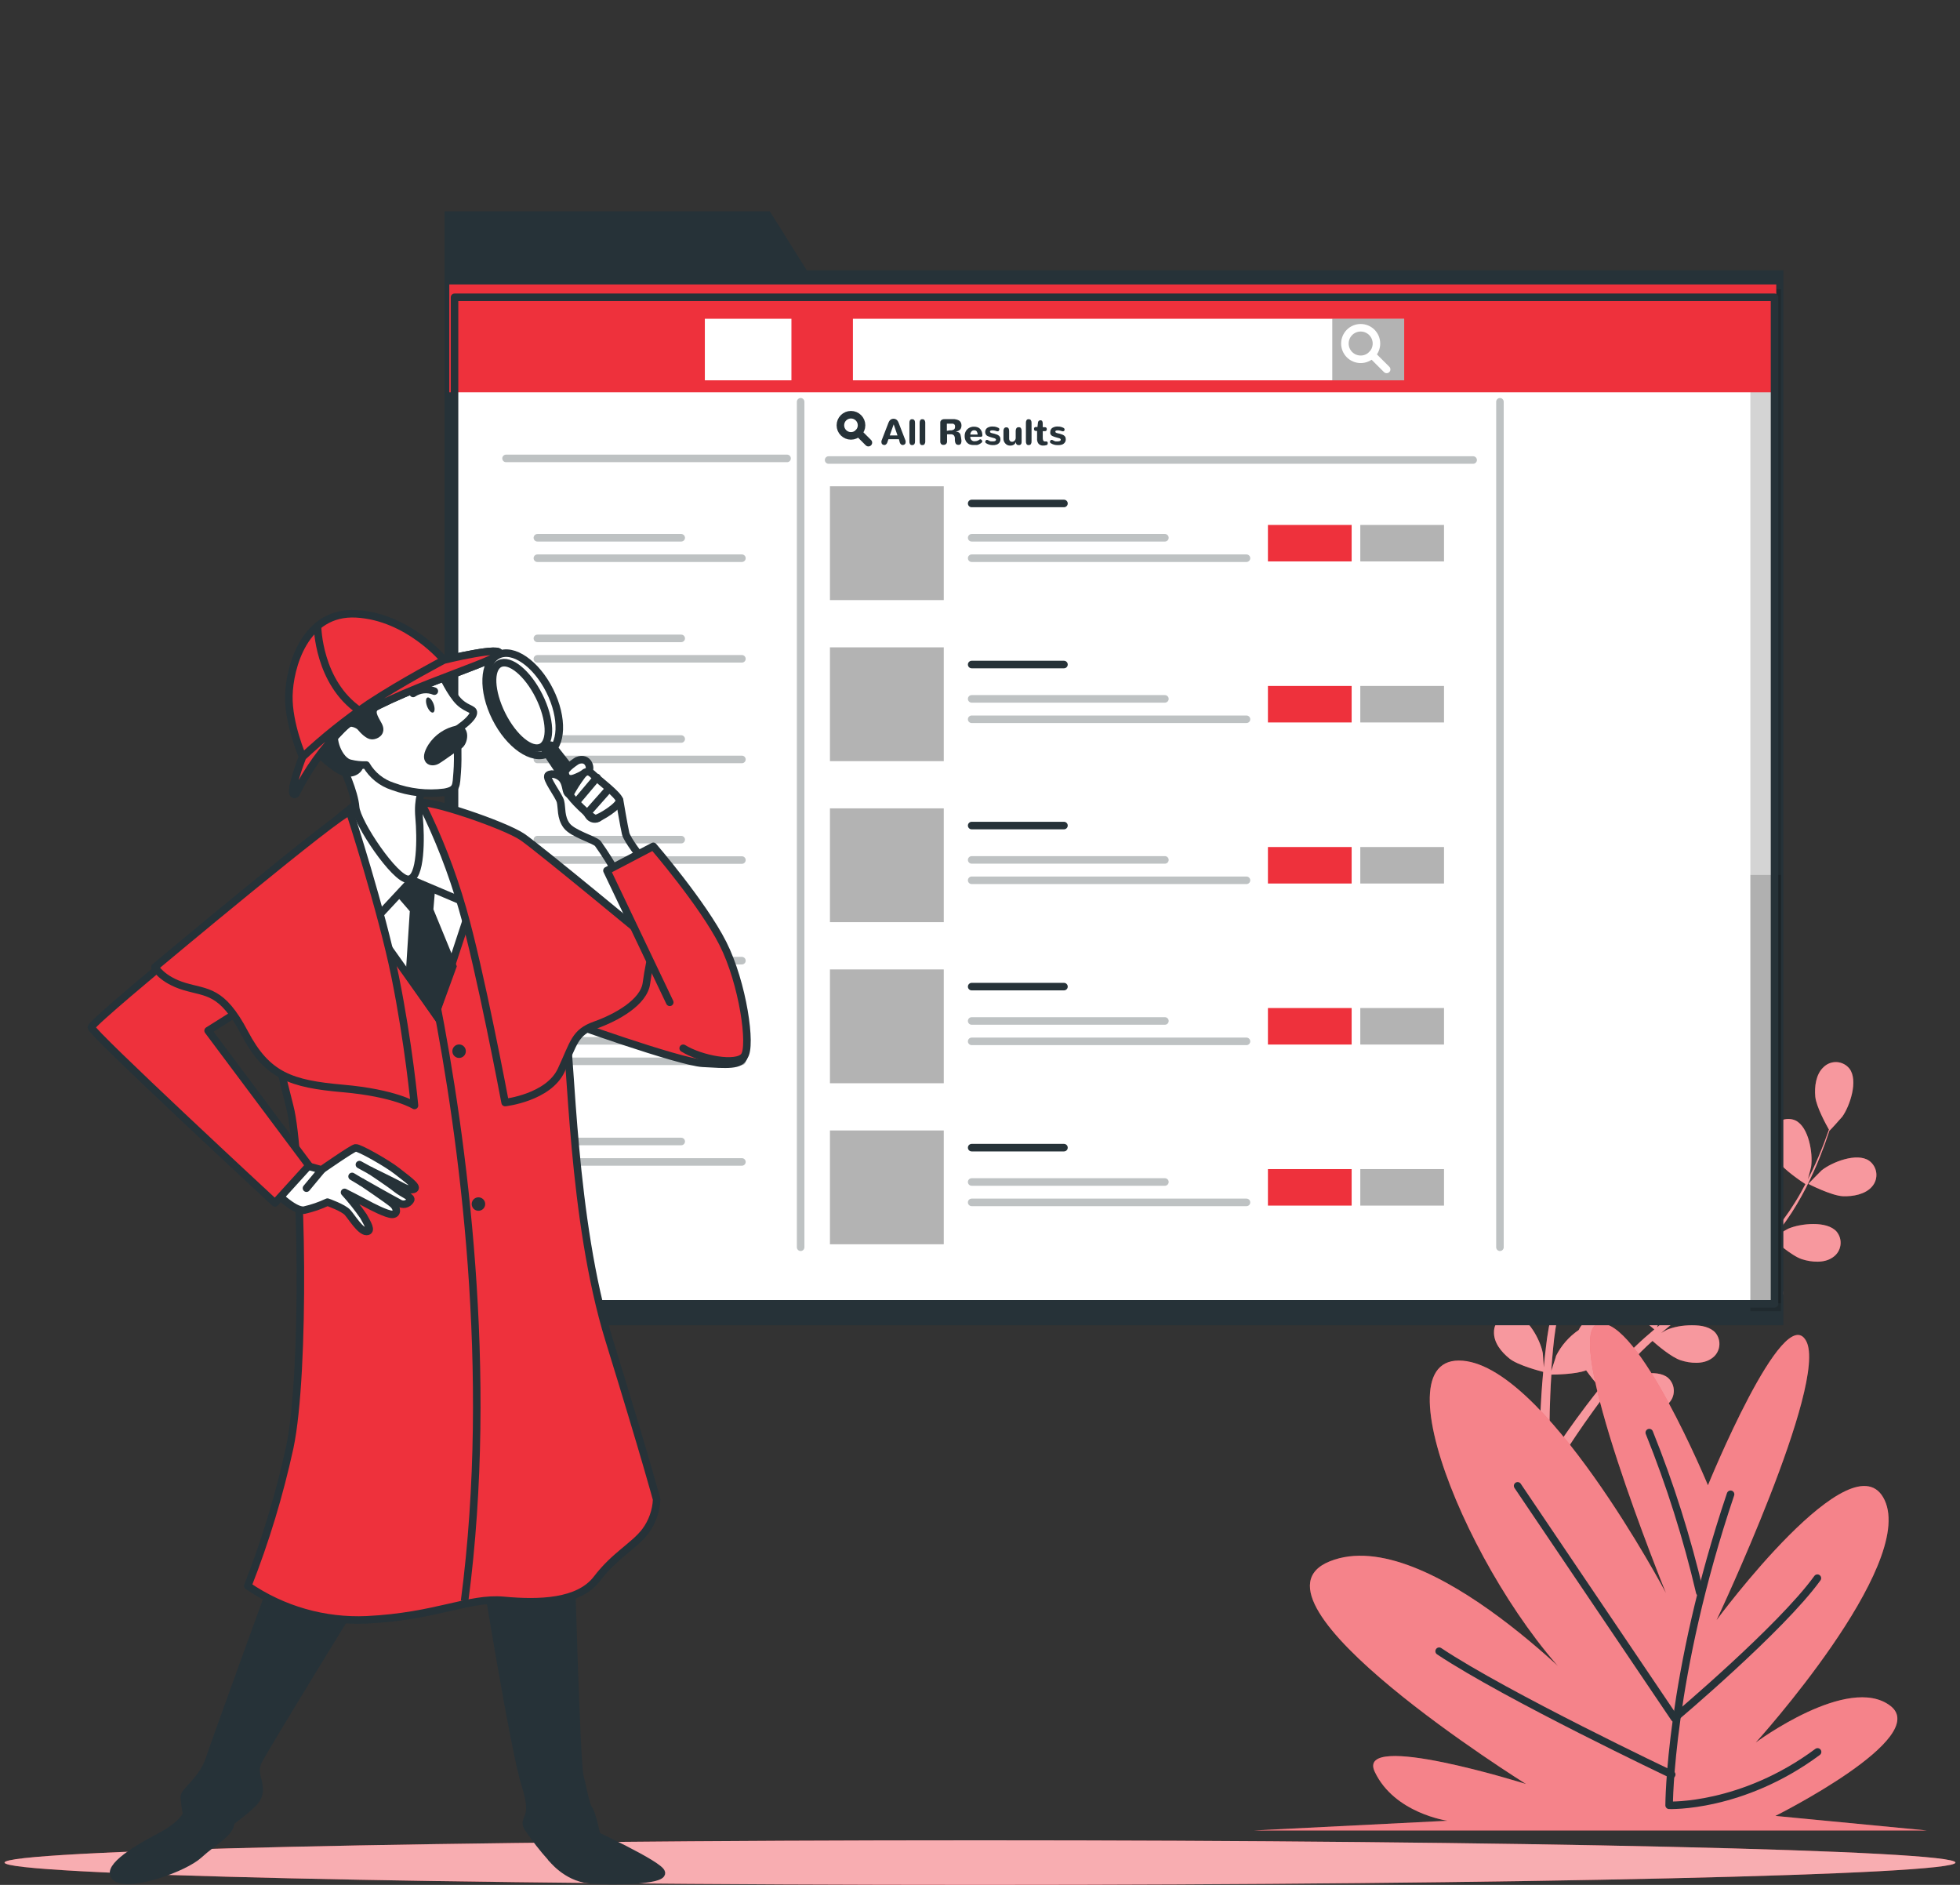 <?xml version="1.0" encoding="UTF-8"?>
<svg xmlns="http://www.w3.org/2000/svg" width="104" height="100" viewBox="0 0 104 100" fill="none">
  <rect x="0" y="0" width="104" height="100" fill="#333333" stroke="none"/>
  <path d="M103.758 98.817C103.758 99.468 80.583 99.999 52 99.999C23.418 99.999 0.242 99.468 0.242 98.817C0.242 98.165 23.418 97.635 52 97.635C80.583 97.635 103.758 98.163 103.758 98.817Z" fill="#EE313C"></path>
  <path opacity="0.6" d="M103.758 98.817C103.758 99.468 80.583 99.999 52 99.999C23.418 99.999 0.242 99.468 0.242 98.817C0.242 98.165 23.418 97.635 52 97.635C80.583 97.635 103.758 98.163 103.758 98.817Z" fill="white"></path>
  <path d="M85.137 57.662C85.121 57.662 85.309 56.73 85.327 56.671C85.543 56.006 86.357 54.845 87.13 54.848C87.26 54.852 87.388 54.883 87.505 54.939C87.622 54.996 87.726 55.076 87.81 55.175C87.894 55.275 87.956 55.391 87.993 55.516C88.029 55.641 88.038 55.772 88.021 55.901C87.964 56.452 87.47 56.931 87.022 57.188C86.507 57.51 85.137 57.662 85.137 57.662Z" fill="#EE313C"></path>
  <path d="M83.617 51.381C84.356 51.638 84.722 53.011 84.698 53.698C84.698 53.757 84.557 54.7 84.544 54.695H84.528C84.59 54.908 84.65 55.14 84.711 55.395C84.822 55.864 84.943 56.397 85.036 56.984C85.144 57.617 85.213 58.256 85.244 58.897C85.285 59.614 85.261 60.334 85.172 61.047C85.173 61.056 85.173 61.064 85.172 61.073C85.27 60.864 85.558 60.3 85.587 60.249C85.971 59.662 87.057 58.758 87.812 58.962C87.936 58.999 88.051 59.063 88.15 59.149C88.248 59.234 88.327 59.339 88.382 59.457C88.437 59.575 88.466 59.704 88.468 59.834C88.47 59.964 88.445 60.093 88.394 60.213C88.195 60.728 87.593 61.052 87.091 61.194C86.524 61.356 85.26 61.166 85.159 61.15C85.051 61.873 84.895 62.588 84.693 63.29C84.578 63.7 84.449 64.109 84.312 64.518C84.402 64.341 84.482 64.184 84.498 64.163C84.881 63.578 85.968 62.672 86.722 62.876C86.847 62.913 86.962 62.977 87.06 63.063C87.159 63.148 87.238 63.253 87.293 63.371C87.348 63.489 87.377 63.618 87.379 63.748C87.381 63.878 87.356 64.007 87.304 64.127C87.104 64.642 86.504 64.966 86.001 65.108C85.499 65.25 84.41 65.108 84.124 65.072L83.965 65.541C83.707 66.29 83.45 67.037 83.21 67.776C83.128 68.033 83.056 68.291 82.984 68.548C83.061 68.391 83.13 68.257 83.143 68.239C83.527 67.655 84.614 66.748 85.368 66.952C85.493 66.99 85.608 67.053 85.706 67.139C85.804 67.224 85.883 67.33 85.938 67.448C85.993 67.566 86.023 67.694 86.025 67.824C86.027 67.954 86.001 68.084 85.95 68.203C85.749 68.718 85.149 69.043 84.647 69.184C84.145 69.326 83.161 69.202 82.821 69.156C82.754 69.413 82.687 69.692 82.636 69.954C82.602 70.135 82.561 70.307 82.538 70.49C82.515 70.673 82.487 70.848 82.463 71.025C82.427 71.368 82.389 71.721 82.363 72.055C82.342 72.29 82.327 72.511 82.311 72.735C82.391 72.478 82.569 71.963 82.569 71.929C82.846 71.379 83.259 70.908 83.769 70.562C83.797 70.5 83.831 70.441 83.869 70.384C83.94 70.275 84.033 70.182 84.143 70.111C84.252 70.04 84.375 69.993 84.504 69.972C84.633 69.952 84.764 69.96 84.89 69.994C85.016 70.028 85.133 70.088 85.234 70.171C85.826 70.686 85.68 72.089 85.407 72.733C85.391 72.771 85.17 73.165 85.025 73.41C85.131 73.279 85.234 73.153 85.345 73.016C85.564 72.758 85.788 72.501 86.03 72.21L86.395 71.811C86.516 71.674 86.653 71.553 86.792 71.414C87.106 71.111 87.438 70.82 87.781 70.531C87.546 70.341 86.728 69.65 86.493 69.179C86.259 68.708 86.092 68.051 86.336 67.557C86.389 67.438 86.467 67.332 86.565 67.245C86.662 67.158 86.776 67.093 86.901 67.053C87.025 67.014 87.156 67.001 87.286 67.016C87.415 67.031 87.54 67.073 87.652 67.14C88.316 67.554 88.383 68.968 88.211 69.645C88.211 69.689 88.023 70.16 87.92 70.418C88.126 70.245 88.332 70.075 88.546 69.903C89.166 69.424 89.807 68.96 90.446 68.492C90.642 68.35 90.835 68.203 91.031 68.059C90.945 67.992 89.954 67.191 89.692 66.666C89.457 66.2 89.29 65.538 89.534 65.041C89.588 64.923 89.666 64.817 89.764 64.731C89.861 64.644 89.976 64.579 90.1 64.54C90.224 64.501 90.355 64.488 90.484 64.502C90.613 64.517 90.738 64.558 90.85 64.624C91.515 65.041 91.582 66.455 91.409 67.132C91.396 67.183 91.139 67.863 91.064 68.033C91.491 67.717 91.914 67.395 92.318 67.062C92.863 66.614 93.379 66.132 93.863 65.618C93.822 65.587 92.787 64.755 92.516 64.217C92.282 63.748 92.112 63.089 92.359 62.592C92.413 62.474 92.491 62.368 92.589 62.282C92.686 62.195 92.8 62.13 92.924 62.091C93.048 62.052 93.179 62.039 93.309 62.053C93.438 62.068 93.563 62.109 93.675 62.175C94.339 62.592 94.404 64.003 94.234 64.683C94.221 64.727 94.025 65.247 93.927 65.492L93.966 65.515C94.439 64.983 94.865 64.411 95.238 63.805C95.447 63.473 95.629 63.146 95.799 62.821C95.588 62.688 94.641 62.049 94.345 61.601C94.048 61.153 93.83 60.525 94.01 60.004C94.05 59.881 94.116 59.767 94.203 59.67C94.29 59.573 94.397 59.496 94.516 59.443C94.635 59.391 94.764 59.364 94.894 59.364C95.024 59.364 95.153 59.392 95.272 59.446C95.977 59.788 96.199 61.184 96.103 61.876C96.103 61.915 96 62.291 95.928 62.566C96.003 62.42 96.08 62.268 96.15 62.126C96.407 61.593 96.611 61.096 96.788 60.638C96.886 60.38 96.969 60.149 97.046 59.93C96.909 59.69 96.374 58.719 96.322 58.186C96.271 57.653 96.353 56.989 96.76 56.616C96.853 56.524 96.963 56.453 97.085 56.407C97.207 56.361 97.338 56.341 97.468 56.349C97.598 56.357 97.725 56.393 97.84 56.453C97.956 56.514 98.057 56.598 98.138 56.701C98.609 57.329 98.161 58.668 97.757 59.24C97.72 59.288 97.084 59.999 97.077 59.986V59.971C97.007 60.185 96.93 60.411 96.842 60.656C96.675 61.109 96.482 61.621 96.235 62.162C95.975 62.749 95.681 63.32 95.354 63.872C94.992 64.492 94.575 65.078 94.108 65.623L94.09 65.644C94.285 65.523 94.844 65.203 94.891 65.185C95.532 64.907 96.938 64.753 97.453 65.342C97.536 65.443 97.597 65.559 97.632 65.685C97.666 65.81 97.675 65.941 97.655 66.07C97.636 66.199 97.59 66.322 97.52 66.432C97.45 66.542 97.358 66.635 97.249 66.707C96.796 67.029 96.119 66.965 95.619 66.808C95.058 66.63 94.108 65.778 94.033 65.703C93.544 66.247 93.019 66.758 92.462 67.233C92.14 67.511 91.806 67.781 91.468 68.049C91.641 67.948 91.795 67.861 91.819 67.853C92.462 67.575 93.879 67.42 94.394 68.01C94.476 68.111 94.537 68.227 94.572 68.353C94.607 68.478 94.615 68.61 94.595 68.739C94.576 68.867 94.529 68.99 94.459 69.1C94.389 69.21 94.296 69.303 94.188 69.375C93.734 69.697 93.057 69.632 92.558 69.475C92.058 69.318 91.229 68.6 91.013 68.409L90.626 68.757C89.998 69.238 89.367 69.715 88.764 70.204C88.551 70.377 88.347 70.552 88.144 70.719L88.448 70.549C89.091 70.274 90.508 70.117 91.023 70.709C91.106 70.809 91.166 70.926 91.201 71.052C91.236 71.177 91.244 71.308 91.224 71.437C91.205 71.566 91.159 71.689 91.088 71.799C91.018 71.908 90.926 72.002 90.817 72.073C90.366 72.393 89.686 72.331 89.189 72.171C88.692 72.012 87.938 71.368 87.683 71.141C87.48 71.327 87.273 71.515 87.085 71.705C86.959 71.837 86.828 71.963 86.71 72.097L86.352 72.504C86.133 72.761 85.906 73.042 85.7 73.307C85.553 73.49 85.419 73.668 85.283 73.845C85.492 73.673 85.911 73.343 85.947 73.33C86.542 72.959 87.907 72.594 88.507 73.098C88.604 73.186 88.681 73.292 88.735 73.411C88.788 73.53 88.815 73.659 88.815 73.79C88.815 73.92 88.788 74.049 88.735 74.168C88.681 74.287 88.604 74.394 88.507 74.481C88.11 74.865 87.431 74.906 86.913 74.824C86.344 74.736 85.314 74.064 85.185 73.982C84.961 74.275 84.745 74.566 84.547 74.842C83.854 75.8 83.313 76.624 82.942 77.206L82.906 77.265L82.427 77.033C82.451 76.994 82.476 76.958 82.502 76.917C82.888 76.338 83.452 75.519 84.173 74.566C84.4 74.265 84.65 73.948 84.907 73.624C84.64 73.332 84.391 73.024 84.163 72.702C83.612 72.918 82.466 72.928 82.317 72.928C82.293 73.299 82.273 73.66 82.26 74C82.208 75.182 82.214 76.165 82.224 76.855C82.224 76.884 82.224 76.909 82.224 76.935L81.696 76.678C81.696 75.993 81.722 75.068 81.791 73.974C81.814 73.595 81.848 73.201 81.884 72.782C81.74 72.746 80.545 72.439 80.097 72.079C79.649 71.718 79.257 71.224 79.273 70.67C79.272 70.539 79.298 70.409 79.351 70.289C79.404 70.169 79.481 70.061 79.579 69.974C79.676 69.886 79.791 69.82 79.916 69.779C80.041 69.739 80.173 69.726 80.303 69.74C81.075 69.841 81.732 71.095 81.861 71.782C81.861 71.824 81.902 72.274 81.918 72.555C81.933 72.388 81.946 72.223 81.964 72.04C82 71.698 82.044 71.355 82.09 70.989C82.118 70.812 82.149 70.634 82.177 70.454C82.206 70.274 82.252 70.088 82.288 69.905C82.383 69.478 82.499 69.053 82.626 68.618C82.327 68.587 81.263 68.461 80.808 68.198C80.352 67.935 79.85 67.48 79.778 66.931C79.757 66.803 79.763 66.671 79.797 66.545C79.83 66.419 79.89 66.302 79.972 66.201C80.054 66.099 80.156 66.016 80.272 65.957C80.388 65.898 80.515 65.864 80.645 65.857C81.418 65.839 82.263 66.98 82.494 67.639C82.51 67.68 82.62 68.175 82.677 68.445C82.754 68.188 82.832 67.93 82.919 67.673C83.177 66.931 83.452 66.187 83.725 65.445C83.81 65.219 83.892 64.99 83.983 64.763C83.874 64.763 82.608 64.632 82.098 64.338C81.644 64.081 81.14 63.62 81.068 63.071C81.047 62.943 81.053 62.811 81.087 62.685C81.12 62.559 81.18 62.442 81.262 62.341C81.344 62.239 81.446 62.156 81.562 62.097C81.678 62.038 81.805 62.004 81.936 61.997C82.708 61.977 83.553 63.12 83.784 63.779C83.802 63.831 83.962 64.539 83.993 64.722C84.176 64.222 84.351 63.72 84.508 63.221C84.719 62.546 84.885 61.858 85.005 61.16C84.956 61.16 83.632 61.034 83.11 60.733C82.656 60.476 82.152 60.015 82.08 59.466C82.059 59.338 82.065 59.206 82.099 59.08C82.132 58.954 82.192 58.837 82.274 58.736C82.356 58.634 82.458 58.551 82.574 58.492C82.69 58.433 82.817 58.399 82.948 58.392C83.733 58.374 84.567 59.515 84.796 60.174C84.812 60.218 84.935 60.759 84.987 61.016H85.033C85.135 60.312 85.175 59.6 85.152 58.889C85.152 58.498 85.113 58.117 85.077 57.759C84.82 57.759 83.692 57.759 83.189 57.545C82.687 57.331 82.159 56.935 82.031 56.397C81.996 56.271 81.988 56.14 82.008 56.011C82.027 55.883 82.074 55.76 82.144 55.65C82.214 55.541 82.307 55.447 82.415 55.376C82.524 55.304 82.647 55.256 82.775 55.235C83.547 55.13 84.505 56.173 84.809 56.804C84.825 56.837 84.953 57.205 85.043 57.476C85.023 57.311 85.007 57.141 84.984 56.986C84.904 56.397 84.796 55.864 84.696 55.392C84.637 55.135 84.578 54.877 84.521 54.661C84.263 54.535 83.293 54.02 82.955 53.605C82.618 53.191 82.322 52.575 82.453 52.06C82.482 51.938 82.535 51.822 82.611 51.721C82.685 51.619 82.78 51.534 82.889 51.471C82.998 51.407 83.119 51.366 83.244 51.351C83.369 51.335 83.496 51.345 83.617 51.381Z" fill="#EE313C"></path>
  <path d="M97.79 63.464C97.177 63.439 95.951 62.81 95.951 62.81C95.951 62.81 96.61 62.128 96.657 62.092C97.205 61.654 98.519 61.134 99.172 61.577C99.279 61.652 99.368 61.749 99.434 61.861C99.501 61.973 99.543 62.098 99.558 62.227C99.573 62.356 99.561 62.488 99.523 62.612C99.484 62.736 99.42 62.851 99.335 62.949C98.982 63.367 98.312 63.485 97.79 63.464Z" fill="#EE313C"></path>
  <g opacity="0.5">
    <path d="M85.137 57.662C85.121 57.662 85.309 56.73 85.327 56.671C85.543 56.006 86.357 54.845 87.13 54.848C87.26 54.852 87.388 54.883 87.505 54.939C87.622 54.996 87.726 55.076 87.81 55.175C87.894 55.275 87.956 55.391 87.993 55.516C88.029 55.641 88.038 55.772 88.021 55.901C87.964 56.452 87.47 56.931 87.022 57.188C86.507 57.51 85.137 57.662 85.137 57.662Z" fill="white"></path>
    <path d="M83.617 51.381C84.356 51.638 84.722 53.011 84.698 53.698C84.698 53.757 84.557 54.7 84.544 54.695H84.528C84.59 54.908 84.65 55.14 84.711 55.395C84.822 55.864 84.943 56.397 85.036 56.984C85.144 57.617 85.213 58.256 85.244 58.897C85.285 59.614 85.261 60.334 85.172 61.047C85.173 61.056 85.173 61.064 85.172 61.073C85.27 60.864 85.558 60.3 85.587 60.249C85.971 59.662 87.057 58.758 87.812 58.962C87.936 58.999 88.051 59.063 88.15 59.149C88.248 59.234 88.327 59.339 88.382 59.457C88.437 59.575 88.466 59.704 88.468 59.834C88.47 59.964 88.445 60.093 88.394 60.213C88.195 60.728 87.593 61.052 87.091 61.194C86.524 61.356 85.26 61.166 85.159 61.15C85.051 61.873 84.895 62.588 84.693 63.29C84.578 63.7 84.449 64.109 84.312 64.518C84.402 64.341 84.482 64.184 84.498 64.163C84.881 63.578 85.968 62.672 86.722 62.876C86.847 62.913 86.962 62.977 87.06 63.063C87.159 63.148 87.238 63.253 87.293 63.371C87.348 63.489 87.377 63.618 87.379 63.748C87.381 63.878 87.356 64.007 87.304 64.127C87.104 64.642 86.504 64.966 86.001 65.108C85.499 65.25 84.41 65.108 84.124 65.072L83.965 65.541C83.707 66.29 83.45 67.037 83.21 67.776C83.128 68.033 83.056 68.291 82.984 68.548C83.061 68.391 83.13 68.257 83.143 68.239C83.527 67.655 84.614 66.748 85.368 66.952C85.493 66.99 85.608 67.053 85.706 67.139C85.804 67.224 85.883 67.33 85.938 67.448C85.993 67.566 86.023 67.694 86.025 67.824C86.027 67.954 86.001 68.084 85.95 68.203C85.749 68.718 85.149 69.043 84.647 69.184C84.145 69.326 83.161 69.202 82.821 69.156C82.754 69.413 82.687 69.692 82.636 69.954C82.602 70.135 82.561 70.307 82.538 70.49C82.515 70.673 82.487 70.848 82.463 71.025C82.427 71.368 82.389 71.721 82.363 72.055C82.342 72.29 82.327 72.511 82.311 72.735C82.391 72.478 82.569 71.963 82.569 71.929C82.846 71.379 83.259 70.908 83.769 70.562C83.797 70.5 83.831 70.441 83.869 70.384C83.94 70.275 84.033 70.182 84.143 70.111C84.252 70.04 84.375 69.993 84.504 69.972C84.633 69.952 84.764 69.96 84.89 69.994C85.016 70.028 85.133 70.088 85.234 70.171C85.826 70.686 85.68 72.089 85.407 72.733C85.391 72.771 85.17 73.165 85.025 73.41C85.131 73.279 85.234 73.153 85.345 73.016C85.564 72.758 85.788 72.501 86.03 72.21L86.395 71.811C86.516 71.674 86.653 71.553 86.792 71.414C87.106 71.111 87.438 70.82 87.781 70.531C87.546 70.341 86.728 69.65 86.493 69.179C86.259 68.708 86.092 68.051 86.336 67.557C86.389 67.438 86.467 67.332 86.565 67.245C86.662 67.158 86.776 67.093 86.901 67.053C87.025 67.014 87.156 67.001 87.286 67.016C87.415 67.031 87.54 67.073 87.652 67.14C88.316 67.554 88.383 68.968 88.211 69.645C88.211 69.689 88.023 70.16 87.92 70.418C88.126 70.245 88.332 70.075 88.546 69.903C89.166 69.424 89.807 68.96 90.446 68.492C90.642 68.35 90.835 68.203 91.031 68.059C90.945 67.992 89.954 67.191 89.692 66.666C89.457 66.2 89.29 65.538 89.534 65.041C89.588 64.923 89.666 64.817 89.764 64.731C89.861 64.644 89.976 64.579 90.1 64.54C90.224 64.501 90.355 64.488 90.484 64.502C90.613 64.517 90.738 64.558 90.85 64.624C91.515 65.041 91.582 66.455 91.409 67.132C91.396 67.183 91.139 67.863 91.064 68.033C91.491 67.717 91.914 67.395 92.318 67.062C92.863 66.614 93.379 66.132 93.863 65.618C93.822 65.587 92.787 64.755 92.516 64.217C92.282 63.748 92.112 63.089 92.359 62.592C92.413 62.474 92.491 62.368 92.589 62.282C92.686 62.195 92.8 62.13 92.924 62.091C93.048 62.052 93.179 62.039 93.309 62.053C93.438 62.068 93.563 62.109 93.675 62.175C94.339 62.592 94.404 64.003 94.234 64.683C94.221 64.727 94.025 65.247 93.927 65.492L93.966 65.515C94.439 64.983 94.865 64.411 95.238 63.805C95.447 63.473 95.629 63.146 95.799 62.821C95.588 62.688 94.641 62.049 94.345 61.601C94.048 61.153 93.83 60.525 94.01 60.004C94.05 59.881 94.116 59.767 94.203 59.67C94.29 59.573 94.397 59.496 94.516 59.443C94.635 59.391 94.764 59.364 94.894 59.364C95.024 59.364 95.153 59.392 95.272 59.446C95.977 59.788 96.199 61.184 96.103 61.876C96.103 61.915 96 62.291 95.928 62.566C96.003 62.42 96.08 62.268 96.15 62.126C96.407 61.593 96.611 61.096 96.788 60.638C96.886 60.38 96.969 60.149 97.046 59.93C96.909 59.69 96.374 58.719 96.322 58.186C96.271 57.653 96.353 56.989 96.76 56.616C96.853 56.524 96.963 56.453 97.085 56.407C97.207 56.361 97.338 56.341 97.468 56.349C97.598 56.357 97.725 56.393 97.84 56.453C97.956 56.514 98.057 56.598 98.138 56.701C98.609 57.329 98.161 58.668 97.757 59.24C97.72 59.288 97.084 59.999 97.077 59.986V59.971C97.007 60.185 96.93 60.411 96.842 60.656C96.675 61.109 96.482 61.621 96.235 62.162C95.975 62.749 95.681 63.32 95.354 63.872C94.992 64.492 94.575 65.078 94.108 65.623L94.09 65.644C94.285 65.523 94.844 65.203 94.891 65.185C95.532 64.907 96.938 64.753 97.453 65.342C97.536 65.443 97.597 65.559 97.632 65.685C97.666 65.81 97.675 65.941 97.655 66.07C97.636 66.199 97.59 66.322 97.52 66.432C97.45 66.542 97.358 66.635 97.249 66.707C96.796 67.029 96.119 66.965 95.619 66.808C95.058 66.63 94.108 65.778 94.033 65.703C93.544 66.247 93.019 66.758 92.462 67.233C92.14 67.511 91.806 67.781 91.468 68.049C91.641 67.948 91.795 67.861 91.819 67.853C92.462 67.575 93.879 67.42 94.394 68.01C94.476 68.111 94.537 68.227 94.572 68.353C94.607 68.478 94.615 68.61 94.595 68.739C94.576 68.867 94.529 68.99 94.459 69.1C94.389 69.21 94.296 69.303 94.188 69.375C93.734 69.697 93.057 69.632 92.558 69.475C92.058 69.318 91.229 68.6 91.013 68.409L90.626 68.757C89.998 69.238 89.367 69.715 88.764 70.204C88.551 70.377 88.347 70.552 88.144 70.719L88.448 70.549C89.091 70.274 90.508 70.117 91.023 70.709C91.106 70.809 91.166 70.926 91.201 71.052C91.236 71.177 91.244 71.308 91.224 71.437C91.205 71.566 91.159 71.689 91.088 71.799C91.018 71.908 90.926 72.002 90.817 72.073C90.366 72.393 89.686 72.331 89.189 72.171C88.692 72.012 87.938 71.368 87.683 71.141C87.48 71.327 87.273 71.515 87.085 71.705C86.959 71.837 86.828 71.963 86.71 72.097L86.352 72.504C86.133 72.761 85.906 73.042 85.7 73.307C85.553 73.49 85.419 73.668 85.283 73.845C85.492 73.673 85.911 73.343 85.947 73.33C86.542 72.959 87.907 72.594 88.507 73.098C88.604 73.186 88.681 73.292 88.735 73.411C88.788 73.53 88.815 73.659 88.815 73.79C88.815 73.92 88.788 74.049 88.735 74.168C88.681 74.287 88.604 74.394 88.507 74.481C88.11 74.865 87.431 74.906 86.913 74.824C86.344 74.736 85.314 74.064 85.185 73.982C84.961 74.275 84.745 74.566 84.547 74.842C83.854 75.8 83.313 76.624 82.942 77.206L82.906 77.265L82.427 77.033C82.451 76.994 82.476 76.958 82.502 76.917C82.888 76.338 83.452 75.519 84.173 74.566C84.4 74.265 84.65 73.948 84.907 73.624C84.64 73.332 84.391 73.024 84.163 72.702C83.612 72.918 82.466 72.928 82.317 72.928C82.293 73.299 82.273 73.66 82.26 74C82.208 75.182 82.214 76.165 82.224 76.855C82.224 76.884 82.224 76.909 82.224 76.935L81.696 76.678C81.696 75.993 81.722 75.068 81.791 73.974C81.814 73.595 81.848 73.201 81.884 72.782C81.74 72.746 80.545 72.439 80.097 72.079C79.649 71.718 79.257 71.224 79.273 70.67C79.272 70.539 79.298 70.409 79.351 70.289C79.404 70.169 79.481 70.061 79.579 69.974C79.676 69.886 79.791 69.82 79.916 69.779C80.041 69.739 80.173 69.726 80.303 69.74C81.075 69.841 81.732 71.095 81.861 71.782C81.861 71.824 81.902 72.274 81.918 72.555C81.933 72.388 81.946 72.223 81.964 72.04C82 71.698 82.044 71.355 82.09 70.989C82.118 70.812 82.149 70.634 82.177 70.454C82.206 70.274 82.252 70.088 82.288 69.905C82.383 69.478 82.499 69.053 82.626 68.618C82.327 68.587 81.263 68.461 80.808 68.198C80.352 67.935 79.85 67.48 79.778 66.931C79.757 66.803 79.763 66.671 79.797 66.545C79.83 66.419 79.89 66.302 79.972 66.201C80.054 66.099 80.156 66.016 80.272 65.957C80.388 65.898 80.515 65.864 80.645 65.857C81.418 65.839 82.263 66.98 82.494 67.639C82.51 67.68 82.62 68.175 82.677 68.445C82.754 68.188 82.832 67.93 82.919 67.673C83.177 66.931 83.452 66.187 83.725 65.445C83.81 65.219 83.892 64.99 83.983 64.763C83.874 64.763 82.608 64.632 82.098 64.338C81.644 64.081 81.14 63.62 81.068 63.071C81.047 62.943 81.053 62.811 81.087 62.685C81.12 62.559 81.18 62.442 81.262 62.341C81.344 62.239 81.446 62.156 81.562 62.097C81.678 62.038 81.805 62.004 81.936 61.997C82.708 61.977 83.553 63.12 83.784 63.779C83.802 63.831 83.962 64.539 83.993 64.722C84.176 64.222 84.351 63.72 84.508 63.221C84.719 62.546 84.885 61.858 85.005 61.16C84.956 61.16 83.632 61.034 83.11 60.733C82.656 60.476 82.152 60.015 82.08 59.466C82.059 59.338 82.065 59.206 82.099 59.08C82.132 58.954 82.192 58.837 82.274 58.736C82.356 58.634 82.458 58.551 82.574 58.492C82.69 58.433 82.817 58.399 82.948 58.392C83.733 58.374 84.567 59.515 84.796 60.174C84.812 60.218 84.935 60.759 84.987 61.016H85.033C85.135 60.312 85.175 59.6 85.152 58.889C85.152 58.498 85.113 58.117 85.077 57.759C84.82 57.759 83.692 57.759 83.189 57.545C82.687 57.331 82.159 56.935 82.031 56.397C81.996 56.271 81.988 56.14 82.008 56.011C82.027 55.883 82.074 55.76 82.144 55.65C82.214 55.541 82.307 55.447 82.415 55.376C82.524 55.304 82.647 55.256 82.775 55.235C83.547 55.13 84.505 56.173 84.809 56.804C84.825 56.837 84.953 57.205 85.043 57.476C85.023 57.311 85.007 57.141 84.984 56.986C84.904 56.397 84.796 55.864 84.696 55.392C84.637 55.135 84.578 54.877 84.521 54.661C84.263 54.535 83.293 54.02 82.955 53.605C82.618 53.191 82.322 52.575 82.453 52.06C82.482 51.938 82.535 51.822 82.611 51.721C82.685 51.619 82.78 51.534 82.889 51.471C82.998 51.407 83.119 51.366 83.244 51.351C83.369 51.335 83.496 51.345 83.617 51.381Z" fill="white"></path>
    <path d="M97.79 63.464C97.177 63.439 95.951 62.81 95.951 62.81C95.951 62.81 96.61 62.128 96.657 62.092C97.205 61.654 98.519 61.134 99.172 61.577C99.279 61.652 99.368 61.749 99.434 61.861C99.501 61.973 99.543 62.098 99.558 62.227C99.573 62.356 99.561 62.488 99.523 62.612C99.484 62.736 99.42 62.851 99.335 62.949C98.982 63.367 98.312 63.485 97.79 63.464Z" fill="white"></path>
  </g>
  <path d="M90.626 78.799C90.626 78.799 86.908 69.838 84.827 70.227C82.747 70.616 88.396 84.513 88.396 84.513C88.396 84.513 81.871 72.182 77.406 72.182C72.941 72.182 79.041 85.829 84.688 90.364C84.688 90.364 75.768 80.754 70.567 82.832C65.365 84.91 80.973 94.649 80.973 94.649C80.973 94.649 71.903 91.793 72.946 94C73.989 96.207 76.809 96.598 76.809 96.598L66.55 97.113H102.232L94.203 96.341C94.203 96.341 102.528 92.184 100.298 90.495C98.068 88.806 93.163 92.447 93.163 92.447C93.163 92.447 101.637 83.095 100.002 79.59C98.367 76.085 91.082 85.953 91.082 85.953C91.082 85.953 97.028 73.356 95.838 71.146C94.648 68.937 90.626 78.799 90.626 78.799Z" fill="#EE313C"></path>
  <path opacity="0.4" d="M90.626 78.799C90.626 78.799 86.908 69.838 84.827 70.227C82.747 70.616 88.396 84.513 88.396 84.513C88.396 84.513 81.871 72.182 77.406 72.182C72.941 72.182 79.041 85.829 84.688 90.364C84.688 90.364 75.768 80.754 70.567 82.832C65.365 84.91 80.973 94.649 80.973 94.649C80.973 94.649 71.903 91.793 72.946 94C73.989 96.207 76.809 96.598 76.809 96.598L66.55 97.113H102.232L94.203 96.341C94.203 96.341 102.528 92.184 100.298 90.495C98.068 88.806 93.163 92.447 93.163 92.447C93.163 92.447 101.637 83.095 100.002 79.59C98.367 76.085 91.082 85.953 91.082 85.953C91.082 85.953 97.028 73.356 95.838 71.146C94.648 68.937 90.626 78.799 90.626 78.799Z" fill="white"></path>
  <path d="M91.826 79.277C88.566 88.939 88.566 95.778 88.566 95.778C88.566 95.778 92.429 95.927 96.443 92.946" stroke="#263238" stroke-width="0.4" stroke-linecap="round" stroke-linejoin="round"></path>
  <path d="M90.191 84.48C89.516 81.591 88.621 78.758 87.513 76.006" stroke="#263238" stroke-width="0.4" stroke-linecap="round" stroke-linejoin="round"></path>
  <path d="M80.527 78.83L88.852 91.159C88.852 91.159 94.502 86.403 96.433 83.728" stroke="#263238" stroke-width="0.4" stroke-linecap="round" stroke-linejoin="round"></path>
  <path d="M88.703 94.144C88.703 94.144 79.932 89.98 76.363 87.603" stroke="#263238" stroke-width="0.4" stroke-linecap="round" stroke-linejoin="round"></path>
  <path d="M42.807 14.339L40.848 11.213H23.59V14.339V15.464V70.31H94.627V14.339H42.807Z" fill="#263238"></path>
  <path d="M94.159 15.773H24.118V69.174H94.159V15.773Z" fill="white"></path>
  <path opacity="0.17" d="M94.501 15.342H92.876V69.562H94.501V15.342Z" fill="black"></path>
  <path opacity="0.17" d="M94.501 46.42H92.876V69.142H94.501V46.42Z" fill="black"></path>
  <path d="M94.251 15.09H23.84V20.812H94.251V15.09Z" fill="#EE313C"></path>
  <path d="M74.507 16.912H45.257V20.177H74.507V16.912Z" fill="white"></path>
  <path d="M41.994 16.912H37.4V20.177H41.994V16.912Z" fill="white"></path>
  <path opacity="0.3" d="M74.506 16.912H70.692V20.177H74.506V16.912Z" fill="black"></path>
  <path d="M72.199 19.062C72.661 19.062 73.036 18.688 73.036 18.226C73.036 17.763 72.661 17.389 72.199 17.389C71.737 17.389 71.362 17.763 71.362 18.226C71.362 18.688 71.737 19.062 72.199 19.062Z" stroke="white" stroke-width="0.4" stroke-miterlimit="10"></path>
  <path d="M72.794 18.818L73.577 19.599" stroke="white" stroke-width="0.4" stroke-linecap="round" stroke-linejoin="round"></path>
  <path opacity="0.3" d="M50.077 25.799H44.038V31.837H50.077V25.799Z" fill="black"></path>
  <path d="M51.558 26.711H56.455" stroke="#263238" stroke-width="0.4" stroke-linecap="round" stroke-linejoin="round"></path>
  <path opacity="0.3" d="M51.558 28.531H61.811" stroke="#263238" stroke-width="0.4" stroke-linecap="round" stroke-linejoin="round"></path>
  <path opacity="0.3" d="M51.558 29.615H66.14" stroke="#263238" stroke-width="0.4" stroke-linecap="round" stroke-linejoin="round"></path>
  <path d="M71.72 27.85H67.278V29.786H71.72V27.85Z" fill="#EE313C"></path>
  <path opacity="0.3" d="M76.621 27.85H72.179V29.786H76.621V27.85Z" fill="black"></path>
  <path opacity="0.3" d="M50.077 34.344H44.038V40.382H50.077V34.344Z" fill="black"></path>
  <path d="M51.558 35.256H56.455" stroke="#263238" stroke-width="0.4" stroke-linecap="round" stroke-linejoin="round"></path>
  <path opacity="0.3" d="M51.558 37.078H61.811" stroke="#263238" stroke-width="0.4" stroke-linecap="round" stroke-linejoin="round"></path>
  <path opacity="0.3" d="M51.558 38.16H66.14" stroke="#263238" stroke-width="0.4" stroke-linecap="round" stroke-linejoin="round"></path>
  <path d="M71.72 36.393H67.278V38.329H71.72V36.393Z" fill="#EE313C"></path>
  <path opacity="0.3" d="M76.621 36.393H72.179V38.329H76.621V36.393Z" fill="black"></path>
  <path opacity="0.3" d="M50.077 42.887H44.038V48.925H50.077V42.887Z" fill="black"></path>
  <path d="M51.558 43.799H56.455" stroke="#263238" stroke-width="0.4" stroke-linecap="round" stroke-linejoin="round"></path>
  <path opacity="0.3" d="M51.558 45.621H61.811" stroke="#263238" stroke-width="0.4" stroke-linecap="round" stroke-linejoin="round"></path>
  <path opacity="0.3" d="M51.558 46.703H66.14" stroke="#263238" stroke-width="0.4" stroke-linecap="round" stroke-linejoin="round"></path>
  <path d="M71.72 44.938H67.278V46.874H71.72V44.938Z" fill="#EE313C"></path>
  <path opacity="0.3" d="M76.621 44.938H72.179V46.874H76.621V44.938Z" fill="black"></path>
  <path opacity="0.3" d="M50.077 51.432H44.038V57.47H50.077V51.432Z" fill="black"></path>
  <path d="M51.558 52.344H56.455" stroke="#263238" stroke-width="0.4" stroke-linecap="round" stroke-linejoin="round"></path>
  <path opacity="0.3" d="M51.558 54.166H61.811" stroke="#263238" stroke-width="0.4" stroke-linecap="round" stroke-linejoin="round"></path>
  <path opacity="0.3" d="M51.558 55.248H66.14" stroke="#263238" stroke-width="0.4" stroke-linecap="round" stroke-linejoin="round"></path>
  <path d="M71.72 53.48H67.278V55.417H71.72V53.48Z" fill="#EE313C"></path>
  <path opacity="0.3" d="M76.621 53.48H72.179V55.417H76.621V53.48Z" fill="black"></path>
  <path opacity="0.3" d="M50.077 59.975H44.038V66.013H50.077V59.975Z" fill="black"></path>
  <path d="M51.558 60.887H56.455" stroke="#263238" stroke-width="0.4" stroke-linecap="round" stroke-linejoin="round"></path>
  <path opacity="0.3" d="M51.558 62.709H61.811" stroke="#263238" stroke-width="0.4" stroke-linecap="round" stroke-linejoin="round"></path>
  <path opacity="0.3" d="M51.558 63.791H66.14" stroke="#263238" stroke-width="0.4" stroke-linecap="round" stroke-linejoin="round"></path>
  <path d="M71.72 62.025H67.278V63.962H71.72V62.025Z" fill="#EE313C"></path>
  <path opacity="0.3" d="M76.621 62.025H72.179V63.962H76.621V62.025Z" fill="black"></path>
  <path d="M45.153 23.125C45.463 23.125 45.715 22.873 45.715 22.563C45.715 22.253 45.463 22.002 45.153 22.002C44.843 22.002 44.592 22.253 44.592 22.563C44.592 22.873 44.843 23.125 45.153 23.125Z" stroke="#263238" stroke-width="0.4" stroke-miterlimit="10"></path>
  <path d="M45.553 22.959L46.078 23.484" stroke="#263238" stroke-width="0.4" stroke-linecap="round" stroke-linejoin="round"></path>
  <path d="M47.698 23.301H47.142L47.08 23.479C47.067 23.518 47.043 23.553 47.01 23.579C46.998 23.59 46.984 23.598 46.968 23.604C46.953 23.609 46.937 23.611 46.92 23.61C46.888 23.608 46.857 23.598 46.83 23.582C46.816 23.573 46.803 23.561 46.794 23.548C46.785 23.534 46.779 23.518 46.776 23.502C46.764 23.462 46.764 23.418 46.776 23.378L47.121 22.485C47.137 22.438 47.157 22.393 47.18 22.351C47.199 22.319 47.223 22.291 47.252 22.268C47.274 22.25 47.3 22.237 47.327 22.23C47.382 22.212 47.442 22.212 47.497 22.23C47.524 22.238 47.549 22.251 47.572 22.268C47.601 22.291 47.625 22.319 47.644 22.351C47.667 22.393 47.687 22.438 47.703 22.485L48.048 23.378C48.058 23.419 48.058 23.461 48.048 23.502C48.045 23.518 48.039 23.534 48.029 23.547C48.02 23.561 48.008 23.573 47.994 23.582C47.967 23.598 47.936 23.608 47.904 23.61C47.87 23.612 47.837 23.601 47.811 23.579C47.78 23.552 47.757 23.518 47.744 23.479L47.698 23.301ZM47.42 22.513L47.211 23.103H47.623L47.42 22.513Z" fill="#263238"></path>
  <path d="M48.287 23.564C48.261 23.518 48.25 23.465 48.254 23.412V22.442C48.25 22.389 48.261 22.336 48.287 22.29C48.3 22.273 48.317 22.259 48.336 22.251C48.355 22.242 48.377 22.239 48.398 22.241C48.42 22.239 48.443 22.242 48.463 22.251C48.484 22.259 48.502 22.273 48.516 22.29C48.544 22.335 48.556 22.389 48.552 22.442V23.412C48.556 23.466 48.544 23.519 48.516 23.564C48.502 23.581 48.484 23.595 48.463 23.603C48.443 23.612 48.42 23.615 48.398 23.613C48.377 23.615 48.355 23.612 48.336 23.603C48.317 23.595 48.3 23.581 48.287 23.564Z" fill="#263238"></path>
  <path d="M48.83 23.565C48.804 23.518 48.793 23.465 48.797 23.413V22.442C48.793 22.389 48.804 22.336 48.83 22.29C48.842 22.273 48.859 22.259 48.878 22.251C48.897 22.242 48.917 22.239 48.938 22.241C48.961 22.239 48.983 22.242 49.004 22.25C49.024 22.259 49.043 22.273 49.057 22.29C49.085 22.335 49.099 22.388 49.095 22.442V23.413C49.099 23.466 49.085 23.519 49.057 23.565C49.043 23.582 49.024 23.596 49.004 23.604C48.983 23.613 48.961 23.616 48.938 23.613C48.917 23.616 48.897 23.612 48.878 23.604C48.859 23.595 48.842 23.581 48.83 23.565Z" fill="#263238"></path>
  <path d="M49.941 23.562C49.906 23.522 49.889 23.47 49.892 23.418V22.421C49.891 22.395 49.895 22.369 49.906 22.346C49.917 22.322 49.933 22.301 49.954 22.285C49.998 22.252 50.051 22.236 50.106 22.238H50.487C50.541 22.236 50.595 22.236 50.649 22.238C50.698 22.244 50.746 22.254 50.793 22.269C50.836 22.282 50.876 22.302 50.912 22.329C50.944 22.356 50.971 22.39 50.989 22.429C51.008 22.475 51.018 22.525 51.017 22.576C51.017 22.756 50.917 22.864 50.713 22.898C50.755 22.902 50.797 22.91 50.837 22.923C50.868 22.935 50.896 22.954 50.917 22.98C50.94 23.005 50.956 23.035 50.966 23.068C50.978 23.111 50.986 23.155 50.992 23.199L51.01 23.325C51.023 23.396 51.015 23.47 50.986 23.536C50.972 23.559 50.952 23.577 50.928 23.589C50.903 23.6 50.876 23.604 50.85 23.601C50.826 23.602 50.801 23.598 50.779 23.589C50.757 23.58 50.737 23.565 50.721 23.547C50.687 23.493 50.669 23.432 50.667 23.369V23.245C50.665 23.189 50.644 23.134 50.608 23.091C50.586 23.072 50.56 23.059 50.533 23.05C50.505 23.042 50.477 23.039 50.448 23.042H50.252V23.405C50.255 23.431 50.251 23.458 50.243 23.483C50.234 23.509 50.221 23.532 50.204 23.552C50.187 23.568 50.167 23.581 50.146 23.59C50.124 23.598 50.101 23.602 50.077 23.601C50.053 23.605 50.028 23.604 50.005 23.597C49.981 23.591 49.959 23.578 49.941 23.562ZM50.389 22.831C50.423 22.834 50.458 22.834 50.492 22.831C50.523 22.825 50.553 22.817 50.582 22.805C50.61 22.793 50.634 22.773 50.652 22.748C50.668 22.718 50.676 22.685 50.675 22.65C50.678 22.628 50.678 22.606 50.675 22.584C50.669 22.566 50.661 22.548 50.652 22.532C50.641 22.518 50.628 22.507 50.613 22.498L50.567 22.478C50.549 22.476 50.531 22.476 50.513 22.478H50.453H50.242V22.857L50.389 22.831Z" fill="#263238"></path>
  <path d="M51.434 23.572C51.359 23.535 51.296 23.478 51.254 23.407C51.207 23.323 51.184 23.229 51.187 23.134C51.184 23.044 51.206 22.955 51.248 22.876C51.29 22.803 51.35 22.742 51.424 22.701C51.502 22.658 51.591 22.635 51.681 22.637C51.751 22.636 51.82 22.648 51.885 22.673C51.939 22.695 51.987 22.73 52.024 22.776C52.057 22.819 52.083 22.868 52.101 22.92C52.116 22.978 52.125 23.038 52.127 23.098C52.127 23.149 52.093 23.175 52.031 23.175H51.485C51.482 23.209 51.487 23.242 51.499 23.273C51.512 23.305 51.531 23.333 51.556 23.355C51.581 23.378 51.611 23.394 51.643 23.403C51.676 23.412 51.71 23.413 51.743 23.407C51.787 23.407 51.831 23.398 51.872 23.381C51.911 23.365 51.947 23.343 51.98 23.317C51.991 23.309 52.005 23.305 52.018 23.305C52.032 23.305 52.046 23.309 52.057 23.317C52.071 23.323 52.084 23.334 52.094 23.346C52.104 23.358 52.111 23.373 52.114 23.389C52.12 23.404 52.121 23.42 52.117 23.436C52.114 23.451 52.105 23.466 52.093 23.476C52.074 23.494 52.053 23.511 52.031 23.525C52.008 23.542 51.983 23.556 51.957 23.569C51.922 23.587 51.885 23.601 51.846 23.608C51.8 23.612 51.753 23.612 51.707 23.608C51.614 23.616 51.521 23.604 51.434 23.572ZM51.877 23.056C51.876 22.997 51.859 22.939 51.828 22.889C51.812 22.868 51.79 22.852 51.766 22.841C51.742 22.831 51.715 22.827 51.689 22.83C51.662 22.828 51.634 22.833 51.609 22.844C51.584 22.855 51.562 22.871 51.545 22.892C51.508 22.939 51.487 22.997 51.485 23.056H51.877Z" fill="#263238"></path>
  <path d="M52.317 23.509C52.3 23.498 52.288 23.482 52.283 23.463C52.278 23.445 52.278 23.426 52.283 23.409C52.289 23.391 52.299 23.374 52.312 23.36C52.325 23.347 52.342 23.338 52.36 23.337C52.383 23.335 52.406 23.34 52.425 23.352C52.437 23.357 52.45 23.363 52.461 23.37L52.51 23.396L52.572 23.416C52.599 23.419 52.627 23.419 52.654 23.416H52.716L52.78 23.404C52.799 23.4 52.816 23.391 52.829 23.378C52.842 23.364 52.849 23.345 52.85 23.326C52.849 23.316 52.846 23.306 52.84 23.298C52.835 23.29 52.828 23.282 52.819 23.277C52.795 23.259 52.766 23.247 52.736 23.241L52.605 23.205L52.489 23.169C52.458 23.159 52.428 23.146 52.399 23.131C52.372 23.118 52.348 23.1 52.33 23.076C52.313 23.056 52.3 23.032 52.291 23.007C52.28 22.975 52.275 22.941 52.276 22.907C52.276 22.864 52.288 22.822 52.309 22.784C52.33 22.747 52.36 22.716 52.397 22.693C52.493 22.639 52.604 22.617 52.713 22.631C52.751 22.631 52.788 22.636 52.824 22.644L52.901 22.667L52.973 22.698C52.994 22.707 53.011 22.722 53.022 22.742C53.028 22.759 53.028 22.778 53.022 22.796C53.02 22.814 53.014 22.832 53.004 22.847C52.999 22.855 52.993 22.862 52.986 22.868C52.978 22.873 52.969 22.877 52.96 22.878C52.938 22.884 52.915 22.884 52.894 22.878C52.832 22.855 52.768 22.839 52.703 22.832H52.631C52.606 22.832 52.583 22.838 52.561 22.85C52.551 22.853 52.543 22.859 52.537 22.868C52.531 22.876 52.528 22.886 52.528 22.896C52.528 22.906 52.53 22.916 52.535 22.925C52.539 22.934 52.546 22.942 52.554 22.948C52.579 22.964 52.607 22.975 52.636 22.981L52.767 23.012C52.812 23.024 52.856 23.039 52.899 23.056C52.934 23.068 52.967 23.087 52.996 23.11C53.025 23.13 53.047 23.158 53.061 23.19C53.077 23.225 53.085 23.264 53.084 23.303C53.087 23.367 53.068 23.43 53.03 23.481C52.992 23.531 52.94 23.568 52.881 23.589C52.811 23.611 52.737 23.62 52.664 23.615C52.541 23.614 52.42 23.578 52.317 23.509Z" fill="#263238"></path>
  <path d="M53.343 23.528C53.278 23.458 53.243 23.366 53.245 23.27V22.874C53.241 22.82 53.255 22.767 53.283 22.722C53.297 22.704 53.316 22.691 53.336 22.682C53.357 22.674 53.379 22.671 53.402 22.673C53.423 22.671 53.444 22.674 53.463 22.683C53.483 22.692 53.5 22.705 53.512 22.722C53.538 22.768 53.55 22.821 53.546 22.874V23.265C53.544 23.312 53.559 23.358 53.59 23.394C53.604 23.409 53.621 23.421 53.64 23.428C53.659 23.436 53.68 23.439 53.7 23.438C53.726 23.439 53.752 23.434 53.775 23.423C53.799 23.413 53.82 23.398 53.837 23.379C53.856 23.358 53.871 23.334 53.88 23.308C53.89 23.282 53.895 23.255 53.894 23.227V22.874C53.891 22.821 53.903 22.768 53.93 22.722C53.944 22.701 53.964 22.685 53.987 22.675C54.011 22.666 54.036 22.662 54.061 22.665C54.082 22.663 54.103 22.666 54.123 22.675C54.142 22.683 54.159 22.697 54.172 22.714C54.199 22.76 54.212 22.813 54.208 22.866V23.453C54.211 23.498 54.197 23.542 54.169 23.577C54.154 23.591 54.135 23.602 54.115 23.608C54.095 23.615 54.074 23.618 54.053 23.616C53.955 23.616 53.906 23.561 53.906 23.451C53.883 23.509 53.843 23.559 53.791 23.595C53.731 23.628 53.663 23.644 53.595 23.641C53.547 23.642 53.5 23.632 53.456 23.613C53.413 23.593 53.374 23.564 53.343 23.528Z" fill="#263238"></path>
  <path d="M54.47 23.564C54.444 23.518 54.432 23.465 54.436 23.413V22.442C54.432 22.389 54.444 22.336 54.47 22.29C54.482 22.273 54.498 22.259 54.517 22.251C54.536 22.242 54.557 22.239 54.578 22.241C54.6 22.239 54.623 22.242 54.644 22.251C54.665 22.259 54.684 22.273 54.699 22.29C54.726 22.335 54.739 22.389 54.735 22.442V23.413C54.739 23.466 54.726 23.519 54.699 23.564C54.684 23.581 54.665 23.595 54.644 23.603C54.623 23.612 54.6 23.615 54.578 23.613C54.557 23.615 54.536 23.612 54.517 23.603C54.498 23.595 54.482 23.581 54.47 23.564Z" fill="#263238"></path>
  <path d="M55.106 23.541C55.047 23.462 55.019 23.363 55.029 23.265V22.863H54.969C54.955 22.865 54.941 22.863 54.928 22.858C54.915 22.854 54.903 22.847 54.892 22.838C54.882 22.826 54.875 22.813 54.871 22.799C54.866 22.785 54.865 22.77 54.866 22.755C54.864 22.741 54.865 22.727 54.87 22.714C54.874 22.701 54.881 22.689 54.891 22.679C54.901 22.669 54.913 22.662 54.926 22.658C54.939 22.654 54.953 22.653 54.967 22.655H55.049L55.07 22.469C55.07 22.354 55.129 22.297 55.211 22.297C55.294 22.297 55.33 22.359 55.33 22.487V22.665H55.446C55.51 22.665 55.544 22.701 55.544 22.771C55.546 22.785 55.545 22.799 55.54 22.813C55.536 22.826 55.528 22.838 55.518 22.848C55.508 22.858 55.496 22.866 55.483 22.87C55.469 22.875 55.455 22.876 55.441 22.874H55.33V23.211C55.326 23.268 55.336 23.326 55.358 23.378C55.37 23.394 55.385 23.407 55.404 23.414C55.422 23.421 55.442 23.423 55.461 23.42H55.518C55.535 23.419 55.551 23.425 55.564 23.435C55.577 23.446 55.587 23.46 55.593 23.476C55.594 23.494 55.594 23.512 55.593 23.53C55.593 23.549 55.587 23.567 55.577 23.582C55.568 23.596 55.554 23.607 55.538 23.613C55.468 23.634 55.394 23.642 55.32 23.639C55.279 23.637 55.239 23.628 55.203 23.611C55.166 23.595 55.133 23.57 55.106 23.541Z" fill="#263238"></path>
  <path d="M55.749 23.509C55.734 23.498 55.722 23.482 55.716 23.463C55.711 23.445 55.711 23.427 55.716 23.409C55.722 23.391 55.731 23.374 55.744 23.36C55.757 23.347 55.775 23.339 55.793 23.337C55.816 23.335 55.838 23.34 55.858 23.352L55.894 23.37L55.942 23.396L56.004 23.417C56.032 23.419 56.059 23.419 56.087 23.417H56.151L56.213 23.404C56.231 23.4 56.248 23.391 56.262 23.378C56.269 23.372 56.275 23.364 56.279 23.356C56.284 23.347 56.286 23.337 56.286 23.328C56.286 23.318 56.284 23.309 56.279 23.3C56.275 23.291 56.269 23.284 56.262 23.278C56.236 23.26 56.207 23.247 56.177 23.242L56.048 23.206L55.93 23.169C55.899 23.159 55.868 23.146 55.839 23.131C55.812 23.118 55.789 23.1 55.77 23.077C55.753 23.056 55.74 23.033 55.731 23.007C55.726 22.974 55.726 22.94 55.731 22.907C55.73 22.864 55.741 22.822 55.762 22.784C55.782 22.746 55.813 22.715 55.85 22.693C55.947 22.639 56.059 22.617 56.169 22.631C56.206 22.631 56.242 22.636 56.277 22.644L56.357 22.667L56.426 22.698C56.447 22.707 56.465 22.722 56.475 22.742C56.486 22.758 56.49 22.777 56.488 22.796C56.487 22.814 56.482 22.832 56.473 22.848C56.462 22.863 56.445 22.875 56.426 22.878C56.406 22.885 56.383 22.885 56.362 22.878C56.3 22.855 56.235 22.84 56.169 22.832H56.097C56.073 22.833 56.049 22.839 56.027 22.85C56.018 22.854 56.01 22.86 56.005 22.869C55.999 22.877 55.996 22.887 55.996 22.896C55.996 22.907 55.998 22.917 56.003 22.926C56.007 22.935 56.014 22.942 56.022 22.948C56.047 22.964 56.075 22.976 56.105 22.982L56.233 23.012C56.279 23.024 56.324 23.039 56.367 23.056C56.402 23.069 56.434 23.087 56.463 23.11C56.491 23.131 56.514 23.159 56.529 23.19C56.544 23.226 56.551 23.265 56.55 23.303C56.555 23.367 56.536 23.431 56.496 23.481C56.458 23.532 56.406 23.569 56.347 23.589C56.277 23.612 56.203 23.62 56.13 23.615C55.995 23.621 55.862 23.584 55.749 23.509Z" fill="#263238"></path>
  <path opacity="0.3" d="M43.967 24.406H78.166" stroke="#263238" stroke-width="0.4" stroke-linecap="round" stroke-linejoin="round"></path>
  <path opacity="0.3" d="M42.483 21.316V66.171" stroke="#263238" stroke-width="0.4" stroke-linecap="round" stroke-linejoin="round"></path>
  <path opacity="0.3" d="M79.589 21.316V66.171" stroke="#263238" stroke-width="0.4" stroke-linecap="round" stroke-linejoin="round"></path>
  <path opacity="0.3" d="M41.763 24.32H26.851" stroke="#263238" stroke-width="0.4" stroke-linecap="round" stroke-linejoin="round"></path>
  <path opacity="0.3" d="M28.514 28.531H36.146" stroke="#263238" stroke-width="0.4" stroke-linecap="round" stroke-linejoin="round"></path>
  <path opacity="0.3" d="M28.514 29.615H39.367" stroke="#263238" stroke-width="0.4" stroke-linecap="round" stroke-linejoin="round"></path>
  <path opacity="0.3" d="M28.514 33.869H36.146" stroke="#263238" stroke-width="0.4" stroke-linecap="round" stroke-linejoin="round"></path>
  <path opacity="0.3" d="M28.514 34.953H39.367" stroke="#263238" stroke-width="0.4" stroke-linecap="round" stroke-linejoin="round"></path>
  <path opacity="0.3" d="M28.514 39.207H36.146" stroke="#263238" stroke-width="0.4" stroke-linecap="round" stroke-linejoin="round"></path>
  <path opacity="0.3" d="M28.514 40.291H39.367" stroke="#263238" stroke-width="0.4" stroke-linecap="round" stroke-linejoin="round"></path>
  <path opacity="0.3" d="M28.514 44.545H36.146" stroke="#263238" stroke-width="0.4" stroke-linecap="round" stroke-linejoin="round"></path>
  <path opacity="0.3" d="M28.514 45.629H39.367" stroke="#263238" stroke-width="0.4" stroke-linecap="round" stroke-linejoin="round"></path>
  <path opacity="0.3" d="M28.514 49.883H36.146" stroke="#263238" stroke-width="0.4" stroke-linecap="round" stroke-linejoin="round"></path>
  <path opacity="0.3" d="M28.514 50.967H39.367" stroke="#263238" stroke-width="0.4" stroke-linecap="round" stroke-linejoin="round"></path>
  <path opacity="0.3" d="M28.514 55.221H36.146" stroke="#263238" stroke-width="0.4" stroke-linecap="round" stroke-linejoin="round"></path>
  <path opacity="0.3" d="M28.514 56.307H39.367" stroke="#263238" stroke-width="0.4" stroke-linecap="round" stroke-linejoin="round"></path>
  <path opacity="0.3" d="M28.514 60.56H36.146" stroke="#263238" stroke-width="0.4" stroke-linecap="round" stroke-linejoin="round"></path>
  <path opacity="0.3" d="M28.514 61.645H39.367" stroke="#263238" stroke-width="0.4" stroke-linecap="round" stroke-linejoin="round"></path>
  <path d="M94.159 15.773H24.118V69.174H94.159V15.773Z" stroke="#263238" stroke-width="0.4" stroke-linecap="round" stroke-linejoin="round"></path>
  <path d="M9.901 96.229C9.901 96.229 9.78 96.772 8.397 97.493C7.015 98.214 5.452 99.236 6.232 99.656C7.012 100.076 9.78 99.115 10.563 98.394C11.346 97.673 12.245 97.251 12.245 96.651C12.245 96.051 11.524 95.688 10.924 95.688C10.719 95.665 10.512 95.705 10.329 95.801C10.147 95.898 9.998 96.046 9.901 96.229Z" fill="#263238" stroke="#263238" stroke-width="0.4" stroke-linecap="round" stroke-linejoin="round"></path>
  <path d="M11.104 93.344C10.743 94.425 9.78 95.025 9.78 95.327C9.799 95.63 9.84 95.931 9.901 96.228C10.333 96.476 10.799 96.659 11.284 96.771C11.946 96.89 12.245 96.65 12.245 96.65C12.245 96.65 12.968 96.109 13.148 95.929C13.329 95.749 13.81 95.448 13.748 94.845C13.687 94.243 13.447 94.003 13.689 93.462C13.931 92.922 19.04 84.625 19.04 84.625L14.832 83C14.832 83 11.464 92.26 11.104 93.344Z" fill="#263238" stroke="#263238" stroke-width="0.4" stroke-linecap="round" stroke-linejoin="round"></path>
  <path d="M31.245 97.192C31.245 97.192 35.033 98.936 35.095 99.358C35.157 99.78 32.448 99.837 31.245 99.718C30.043 99.6 29.263 98.575 29.263 98.575C29.263 98.575 29.682 97.012 31.245 97.192Z" fill="#263238" stroke="#263238" stroke-width="0.4" stroke-linecap="round" stroke-linejoin="round"></path>
  <path d="M25.715 83.122C25.715 83.122 27.278 92.863 27.88 94.728C28.483 96.592 27.698 96.409 27.999 96.953C28.381 97.523 28.803 98.065 29.263 98.575C29.263 98.575 30.345 97.612 30.826 97.545C31.308 97.478 31.668 97.424 31.668 97.424C31.668 97.424 31.426 96.221 31.246 95.982C31.066 95.742 30.945 94.9 30.765 94.239C30.584 93.577 30.285 82.633 30.285 82.633C30.285 82.633 26.977 83.243 25.715 83.122Z" fill="#263238" stroke="#263238" stroke-width="0.4" stroke-linecap="round" stroke-linejoin="round"></path>
  <path d="M19.4 42.294C18.575 42.881 17.792 43.524 17.054 44.217C15.612 45.541 13.207 47.465 13.086 47.887C12.965 48.309 14.711 56.184 15.373 58.702C16.035 61.22 16.215 72.831 15.373 76.799C14.828 79.3 14.084 81.754 13.148 84.136C15 85.406 17.216 86.038 19.459 85.938C23.188 85.755 24.867 84.736 26.736 84.908C28.606 85.081 30.704 85.026 31.668 83.765C32.63 82.503 33.65 82.022 34.242 81.239C34.606 80.75 34.815 80.163 34.843 79.555C34.843 79.555 34.302 77.51 32.316 71.078C30.331 64.645 30.334 56.045 29.973 54.242C29.613 52.44 28.771 46.968 27.928 45.464C27.087 43.96 23.675 42.835 21.985 42.536C20.296 42.237 20.003 41.993 19.4 42.294Z" fill="#EE313C"></path>
  <path d="M19.4 42.294C18.575 42.881 17.792 43.524 17.054 44.217C15.612 45.541 13.207 47.465 13.086 47.887C12.965 48.309 14.711 56.184 15.373 58.702C16.035 61.22 16.215 72.831 15.373 76.799C14.828 79.3 14.084 81.754 13.148 84.136C15 85.406 17.216 86.038 19.459 85.938C23.188 85.755 24.867 84.736 26.736 84.908C28.606 85.081 30.704 85.026 31.668 83.765C32.63 82.503 33.65 82.022 34.242 81.239C34.606 80.75 34.815 80.163 34.843 79.555C34.843 79.555 34.302 77.51 32.316 71.078C30.331 64.645 30.334 56.045 29.973 54.242C29.613 52.44 28.771 46.968 27.928 45.464C27.087 43.96 23.675 42.835 21.985 42.536C20.296 42.237 20.003 41.993 19.4 42.294Z" stroke="#263238" stroke-width="0.4" stroke-linecap="round" stroke-linejoin="round"></path>
  <path d="M19.696 49.007L23.103 53.804L25.101 47.735C25.101 47.735 24.962 45.119 23.948 44.202C22.933 43.285 21.8 41.931 20.106 43.126C18.412 44.321 18.723 45.892 18.8 46.731C18.878 47.57 19.696 49.007 19.696 49.007Z" fill="white" stroke="#263238" stroke-width="0.4" stroke-miterlimit="10"></path>
  <path d="M20.95 47.12L21.949 48.274L21.72 51.809L23.103 53.805L24.025 51.271L22.794 48.274L22.948 46.43L21.72 45.353L20.95 47.12Z" fill="#263238" stroke="#263238" stroke-width="0.4" stroke-miterlimit="10"></path>
  <path d="M21.855 46.684L19.697 49.002C19.697 49.002 18.576 45.518 18.409 44.315C18.242 43.112 18.615 42.863 19.238 42.489C19.861 42.116 20.84 42.276 21.602 42.448C22.364 42.621 22.766 42.945 22.931 43.277C23.096 43.609 24.88 47.967 24.88 47.967L21.855 46.684Z" fill="white" stroke="#263238" stroke-width="0.4" stroke-miterlimit="10"></path>
  <path d="M23.119 53.051C24.538 60.305 26.258 72.719 24.651 84.945" stroke="#263238" stroke-width="0.4" stroke-miterlimit="10"></path>
  <path d="M24.36 56.128C24.558 56.128 24.718 55.968 24.718 55.77C24.718 55.572 24.558 55.412 24.36 55.412C24.162 55.412 24.002 55.572 24.002 55.77C24.002 55.968 24.162 56.128 24.36 56.128Z" fill="#263238"></path>
  <path d="M25.387 64.237C25.585 64.237 25.745 64.077 25.745 63.879C25.745 63.682 25.585 63.522 25.387 63.522C25.189 63.522 25.029 63.682 25.029 63.879C25.029 64.077 25.189 64.237 25.387 64.237Z" fill="#263238"></path>
  <path d="M18.167 40.651C18.167 40.651 18.808 41.998 18.87 42.824C18.932 43.651 20.953 46.651 21.656 46.651C22.359 46.651 22.331 44.385 22.238 43.375C22.145 42.366 22.421 41.812 22.514 41.691C22.606 41.57 21.226 41.202 20.371 40.558C19.516 39.914 18.808 39.822 18.471 39.945C18.134 40.069 18.167 40.651 18.167 40.651Z" fill="white"></path>
  <path d="M18.167 40.651C18.167 40.651 18.808 41.998 18.87 42.824C18.932 43.651 20.953 46.651 21.656 46.651C22.359 46.651 22.331 44.385 22.238 43.375C22.145 42.366 22.421 41.812 22.514 41.691C22.606 41.57 21.226 41.202 20.371 40.558C19.516 39.914 18.808 39.822 18.471 39.945C18.134 40.069 18.167 40.651 18.167 40.651Z" stroke="#263238" stroke-width="0.4" stroke-linecap="round" stroke-linejoin="round"></path>
  <path d="M16.759 39.823C16.759 39.823 17.768 40.866 18.319 40.987C18.87 41.108 19.269 40.681 19.053 40.253C18.837 39.826 18.963 39.182 19.604 39.272C20.245 39.362 20.768 38.814 20.554 38.08C20.341 37.346 20.003 36.64 19.207 36.792C18.412 36.944 15.991 38.446 16.759 39.823Z" fill="#263238" stroke="#263238" stroke-width="0.4" stroke-linecap="round" stroke-linejoin="round"></path>
  <path d="M23.433 35.752C23.433 35.752 23.923 36.824 24.381 37.254C24.839 37.684 25.238 37.588 25.087 37.926C24.935 38.263 24.26 38.698 24.26 38.698C24.26 38.698 24.322 40.228 24.26 40.962C24.198 41.696 24.26 41.912 23.585 42.035C22.659 42.153 21.718 42.045 20.843 41.721C20.25 41.53 19.748 41.127 19.434 40.588C19.145 40.598 18.857 40.567 18.577 40.496C17.995 40.375 17.506 39.149 17.843 38.693C17.989 38.507 18.203 38.386 18.438 38.357C18.673 38.328 18.91 38.394 19.097 38.539C19.313 38.796 19.558 39.028 19.741 39.028C19.924 39.028 20.292 38.876 20.078 38.477C19.864 38.078 19.617 37.743 19.954 37.467C20.292 37.192 22.882 35.721 23.433 35.752Z" fill="white"></path>
  <path d="M23.433 35.752C23.433 35.752 23.923 36.824 24.381 37.254C24.839 37.684 25.238 37.588 25.087 37.926C24.935 38.263 24.26 38.698 24.26 38.698C24.26 38.698 24.322 40.228 24.26 40.962C24.198 41.696 24.26 41.912 23.585 42.035C22.659 42.153 21.718 42.045 20.843 41.721C20.25 41.53 19.748 41.127 19.434 40.588C19.145 40.598 18.857 40.567 18.577 40.496C17.995 40.375 17.506 39.149 17.843 38.693C17.989 38.507 18.203 38.386 18.438 38.357C18.673 38.328 18.91 38.394 19.097 38.539C19.313 38.796 19.558 39.028 19.741 39.028C19.924 39.028 20.292 38.876 20.078 38.477C19.864 38.078 19.617 37.743 19.954 37.467C20.292 37.192 22.882 35.721 23.433 35.752Z" stroke="#263238" stroke-width="0.4" stroke-linecap="round" stroke-linejoin="round"></path>
  <path d="M24.26 38.693C23.984 38.748 23.722 38.857 23.489 39.015C23.256 39.172 23.057 39.374 22.903 39.61C22.419 40.382 22.903 40.514 23.204 40.331C23.505 40.148 24.046 39.731 24.347 39.558C24.648 39.386 24.723 38.631 24.26 38.693Z" fill="#263238" stroke="#263238" stroke-width="0.4" stroke-linecap="round" stroke-linejoin="round"></path>
  <path d="M22.983 37.801C23.077 37.765 23.086 37.559 23.003 37.339C22.919 37.12 22.775 36.971 22.681 37.007C22.586 37.043 22.578 37.25 22.661 37.469C22.744 37.689 22.889 37.837 22.983 37.801Z" fill="#263238"></path>
  <path d="M21.921 36.789C22.084 36.678 22.272 36.608 22.468 36.587C22.665 36.566 22.863 36.594 23.046 36.668" stroke="#263238" stroke-width="0.4" stroke-linecap="round" stroke-linejoin="round"></path>
  <path d="M15.693 42.12C16.32 40.853 17.148 39.695 18.144 38.692C19.828 36.977 26.127 35.2 26.472 34.711C26.817 34.222 23.562 35.018 23.562 35.018C23.562 35.018 21.664 32.721 18.909 32.566C16.154 32.412 15.358 35.414 15.327 36.916C15.296 38.417 16.061 40.16 16.061 40.16C16.061 40.16 15.196 42.364 15.693 42.12Z" fill="#EE313C"></path>
  <path d="M15.693 42.12C16.32 40.853 17.148 39.695 18.144 38.692C19.828 36.977 26.127 35.2 26.472 34.711C26.817 34.222 23.562 35.018 23.562 35.018C23.562 35.018 21.664 32.721 18.909 32.566C16.154 32.412 15.358 35.414 15.327 36.916C15.296 38.417 16.061 40.16 16.061 40.16C16.061 40.16 15.196 42.364 15.693 42.12Z" stroke="#263238" stroke-width="0.4" stroke-linecap="round" stroke-linejoin="round"></path>
  <path d="M16.053 40.16C16.053 40.16 15.196 42.365 15.685 42.12C16.312 40.853 17.14 39.696 18.137 38.693C19.82 36.978 26.119 35.201 26.464 34.712C26.809 34.222 23.554 35.018 23.554 35.018C23.554 35.018 21.381 36.151 19.576 37.336C18.333 38.188 17.155 39.132 16.053 40.16Z" fill="#EE313C" stroke="#263238" stroke-width="0.4" stroke-linecap="round" stroke-linejoin="round"></path>
  <path d="M16.849 33.24C16.849 33.24 16.88 36.209 19.084 37.711" stroke="#263238" stroke-width="0.4" stroke-linecap="round" stroke-linejoin="round"></path>
  <path d="M16.125 61.806L17.062 62.063C17.062 62.063 18.681 60.933 18.864 60.899C19.047 60.866 20.579 61.741 21.066 62.13C21.553 62.519 22.166 62.939 22.003 63.068C21.841 63.196 21.488 63.034 21.259 62.905C21.03 62.777 19.642 62.097 19.642 62.097C19.642 62.097 20.672 62.777 21.032 63.068C21.393 63.358 21.905 63.521 21.777 63.683C21.746 63.733 21.706 63.777 21.657 63.811C21.609 63.845 21.555 63.869 21.497 63.881C21.439 63.893 21.38 63.893 21.322 63.881C21.264 63.869 21.209 63.846 21.161 63.812C20.839 63.65 19.189 62.712 19.189 62.712C19.189 62.712 20.579 63.65 20.839 63.876C21.099 64.103 21.097 64.427 20.806 64.427C20.515 64.427 19.706 64.005 19.415 63.845C19.124 63.686 18.282 63.261 18.282 63.261C18.644 63.658 18.979 64.08 19.284 64.522C19.48 64.88 19.771 65.334 19.446 65.334C19.122 65.334 18.674 64.589 18.445 64.329C18.215 64.069 17.376 63.778 17.376 63.778C16.983 63.964 16.571 64.105 16.148 64.201C15.597 64.296 14.497 63.132 14.497 63.132L16.125 61.806Z" fill="white" stroke="#263238" stroke-width="0.4" stroke-linecap="round" stroke-linejoin="round"></path>
  <path d="M17.063 62.074L16.262 63.037" stroke="#263238" stroke-width="0.4" stroke-linecap="round" stroke-linejoin="round"></path>
  <path d="M19.199 62.723L18.682 62.414" stroke="#263238" stroke-width="0.4" stroke-linecap="round" stroke-linejoin="round"></path>
  <path d="M19.653 62.106L19.071 61.787" stroke="#263238" stroke-width="0.4" stroke-linecap="round" stroke-linejoin="round"></path>
  <path d="M8.758 51.073C8.758 51.073 4.911 54.261 4.849 54.501C4.787 54.74 14.59 63.822 14.59 63.822L16.393 61.837L11.042 54.681L15.131 52.106C15.131 52.106 15.492 50.123 14.892 48.98C14.706 48.641 14.448 48.347 14.137 48.118C13.825 47.89 13.468 47.732 13.089 47.656L8.758 51.073Z" fill="#EE313C"></path>
  <path d="M8.758 51.073C8.758 51.073 4.911 54.261 4.849 54.501C4.787 54.74 14.59 63.822 14.59 63.822L16.393 61.837L11.042 54.681L15.131 52.106C15.131 52.106 15.492 50.123 14.892 48.98C14.706 48.641 14.448 48.347 14.137 48.118C13.825 47.89 13.468 47.732 13.089 47.656L8.758 51.073Z" stroke="#263238" stroke-width="0.4" stroke-linecap="round" stroke-linejoin="round"></path>
  <path d="M35.636 50.945C35.636 50.945 31.884 48.807 30.328 47.288C28.773 45.769 28.129 45.056 27.967 45.638C27.805 46.219 29.327 53.878 29.618 54.017C29.909 54.156 36.055 56.347 37.286 56.411C38.517 56.476 39.346 56.574 39.488 56.025C39.63 55.477 38.715 53.793 37.577 52.464C36.439 51.135 35.636 50.945 35.636 50.945Z" fill="#EE313C"></path>
  <path d="M35.636 50.945C35.636 50.945 31.884 48.807 30.328 47.288C28.773 45.769 28.129 45.056 27.967 45.638C27.805 46.219 29.327 53.878 29.618 54.017C29.909 54.156 36.055 56.347 37.286 56.411C38.517 56.476 39.346 56.574 39.488 56.025C39.63 55.477 38.715 53.793 37.577 52.464C36.439 51.135 35.636 50.945 35.636 50.945Z" stroke="#263238" stroke-width="0.4" stroke-linecap="round" stroke-linejoin="round"></path>
  <path d="M18.558 43.078C18.558 43.078 20.242 48.248 20.963 51.797C21.684 55.345 21.993 58.649 21.993 58.649C21.993 58.649 20.963 57.99 18.205 57.748C15.448 57.506 14.178 57.086 12.976 54.802C11.773 52.518 10.99 52.698 9.788 52.337C8.585 51.977 8.225 51.307 8.225 51.307C8.225 51.307 18.139 43.008 18.558 43.078ZM22.369 42.627C23.261 44.413 23.987 46.276 24.537 48.194C25.475 51.428 26.803 58.494 26.803 58.494C26.803 58.494 29.1 58.237 29.78 56.779C30.46 55.322 30.491 54.771 31.583 54.385C32.675 53.998 34.173 53.187 34.302 52.152C34.397 51.453 34.537 50.76 34.722 50.079C34.722 50.079 28.673 45.066 27.733 44.414C26.793 43.763 22.629 42.37 22.369 42.627Z" fill="#EE313C"></path>
  <path d="M18.558 43.078C18.558 43.078 20.242 48.248 20.963 51.797C21.684 55.345 21.993 58.649 21.993 58.649C21.993 58.649 20.963 57.99 18.205 57.748C15.448 57.506 14.178 57.086 12.976 54.802C11.773 52.518 10.99 52.698 9.788 52.337C8.585 51.977 8.225 51.307 8.225 51.307C8.225 51.307 18.139 43.008 18.558 43.078ZM22.369 42.627C23.261 44.413 23.987 46.276 24.537 48.194C25.475 51.428 26.803 58.494 26.803 58.494C26.803 58.494 29.1 58.237 29.78 56.779C30.46 55.322 30.491 54.771 31.583 54.385C32.675 53.998 34.173 53.187 34.302 52.152C34.397 51.453 34.537 50.76 34.722 50.079C34.722 50.079 28.673 45.066 27.733 44.414C26.793 43.763 22.629 42.37 22.369 42.627Z" stroke="#263238" stroke-width="0.4" stroke-linecap="round" stroke-linejoin="round"></path>
  <path d="M32.873 42.443C32.873 42.443 33.115 43.88 33.198 44.223C33.28 44.565 34.066 45.559 34.066 45.559L32.752 46.388C32.44 45.824 32.096 45.277 31.722 44.751C31.501 44.527 30.388 44.236 30.064 43.798C29.739 43.36 29.822 42.848 29.739 42.523C29.657 42.199 28.91 41.269 29.093 41.127C29.276 40.986 29.66 41.107 29.84 41.331C30.02 41.555 30.023 41.877 30.097 42.039C30.172 42.201 31.169 42.812 31.169 42.812C31.169 42.812 30.723 41.537 30.654 41.357C30.637 41.307 30.631 41.255 30.637 41.203C30.642 41.152 30.659 41.102 30.686 41.057C30.713 41.013 30.75 40.975 30.793 40.946C30.836 40.917 30.886 40.898 30.937 40.891C31.138 40.891 32.049 41.782 32.049 41.782L32.873 42.443Z" stroke="#263238" stroke-width="0.4" stroke-linecap="round" stroke-linejoin="round"></path>
  <path d="M29.044 39.981C29.837 39.585 29.894 38.093 29.172 36.648C28.45 35.202 27.222 34.352 26.429 34.748C25.637 35.144 25.579 36.636 26.302 38.082C27.024 39.527 28.252 40.377 29.044 39.981Z" fill="white" stroke="#263238" stroke-width="0.4" stroke-linecap="round" stroke-linejoin="round"></path>
  <path d="M28.724 39.638C29.268 39.366 29.214 38.154 28.603 36.931C27.992 35.709 27.056 34.938 26.511 35.211C25.967 35.483 26.021 36.694 26.631 37.917C27.242 39.139 28.179 39.91 28.724 39.638Z" fill="white" stroke="#263238" stroke-width="0.4" stroke-linecap="round" stroke-linejoin="round"></path>
  <path d="M28.967 39.88L31.24 43.279C31.269 43.323 31.307 43.36 31.351 43.389C31.394 43.417 31.444 43.437 31.495 43.446C31.547 43.455 31.6 43.453 31.651 43.441C31.702 43.428 31.75 43.406 31.791 43.374C31.833 43.343 31.867 43.305 31.893 43.261C31.919 43.217 31.936 43.168 31.943 43.117C31.95 43.066 31.947 43.014 31.934 42.965C31.921 42.915 31.898 42.869 31.866 42.828L29.34 39.609C29.326 39.59 29.308 39.573 29.287 39.56C29.267 39.547 29.244 39.539 29.22 39.535C29.195 39.532 29.171 39.533 29.147 39.539C29.124 39.545 29.102 39.556 29.082 39.571L28.997 39.627C28.961 39.657 28.937 39.7 28.931 39.747C28.925 39.794 28.938 39.842 28.967 39.88Z" fill="#263238" stroke="#263238" stroke-width="0.4" stroke-linecap="round" stroke-linejoin="round"></path>
  <path d="M30.627 40.356C30.627 40.356 29.953 40.773 29.983 41C30.014 41.226 30.112 41.319 30.305 41.319C30.498 41.319 31.011 41.031 31.204 40.935C31.397 40.84 31.258 40.101 30.627 40.356Z" fill="white" stroke="#263238" stroke-width="0.4" stroke-linecap="round" stroke-linejoin="round"></path>
  <path d="M30.885 41.129C30.644 41.449 30.428 41.787 30.238 42.141C30.218 42.282 31.39 43.428 31.593 43.428C31.796 43.428 32.909 42.74 32.868 42.457C32.827 42.174 31.693 41.324 31.493 41.121C31.292 40.917 31.111 40.845 30.885 41.129Z" fill="white" stroke="#263238" stroke-width="0.4" stroke-linecap="round" stroke-linejoin="round"></path>
  <path d="M30.586 42.545L31.678 41.25" stroke="#263238" stroke-width="0.4" stroke-linecap="round" stroke-linejoin="round"></path>
  <path d="M32.286 41.877L31.194 43.11" stroke="#263238" stroke-width="0.4" stroke-linecap="round" stroke-linejoin="round"></path>
  <path d="M35.538 53.176L32.206 46.188L34.665 44.9C34.665 44.9 37.287 47.941 38.355 50.05C39.424 52.159 39.9 55.52 39.488 56.037C39.076 56.555 37.189 56.197 36.251 55.615" fill="#EE313C"></path>
  <path d="M35.538 53.176L32.206 46.188L34.665 44.9C34.665 44.9 37.287 47.941 38.355 50.05C39.424 52.159 39.9 55.52 39.488 56.037C39.076 56.555 37.189 56.197 36.251 55.615" stroke="#263238" stroke-width="0.4" stroke-linecap="round" stroke-linejoin="round"></path>
</svg>

